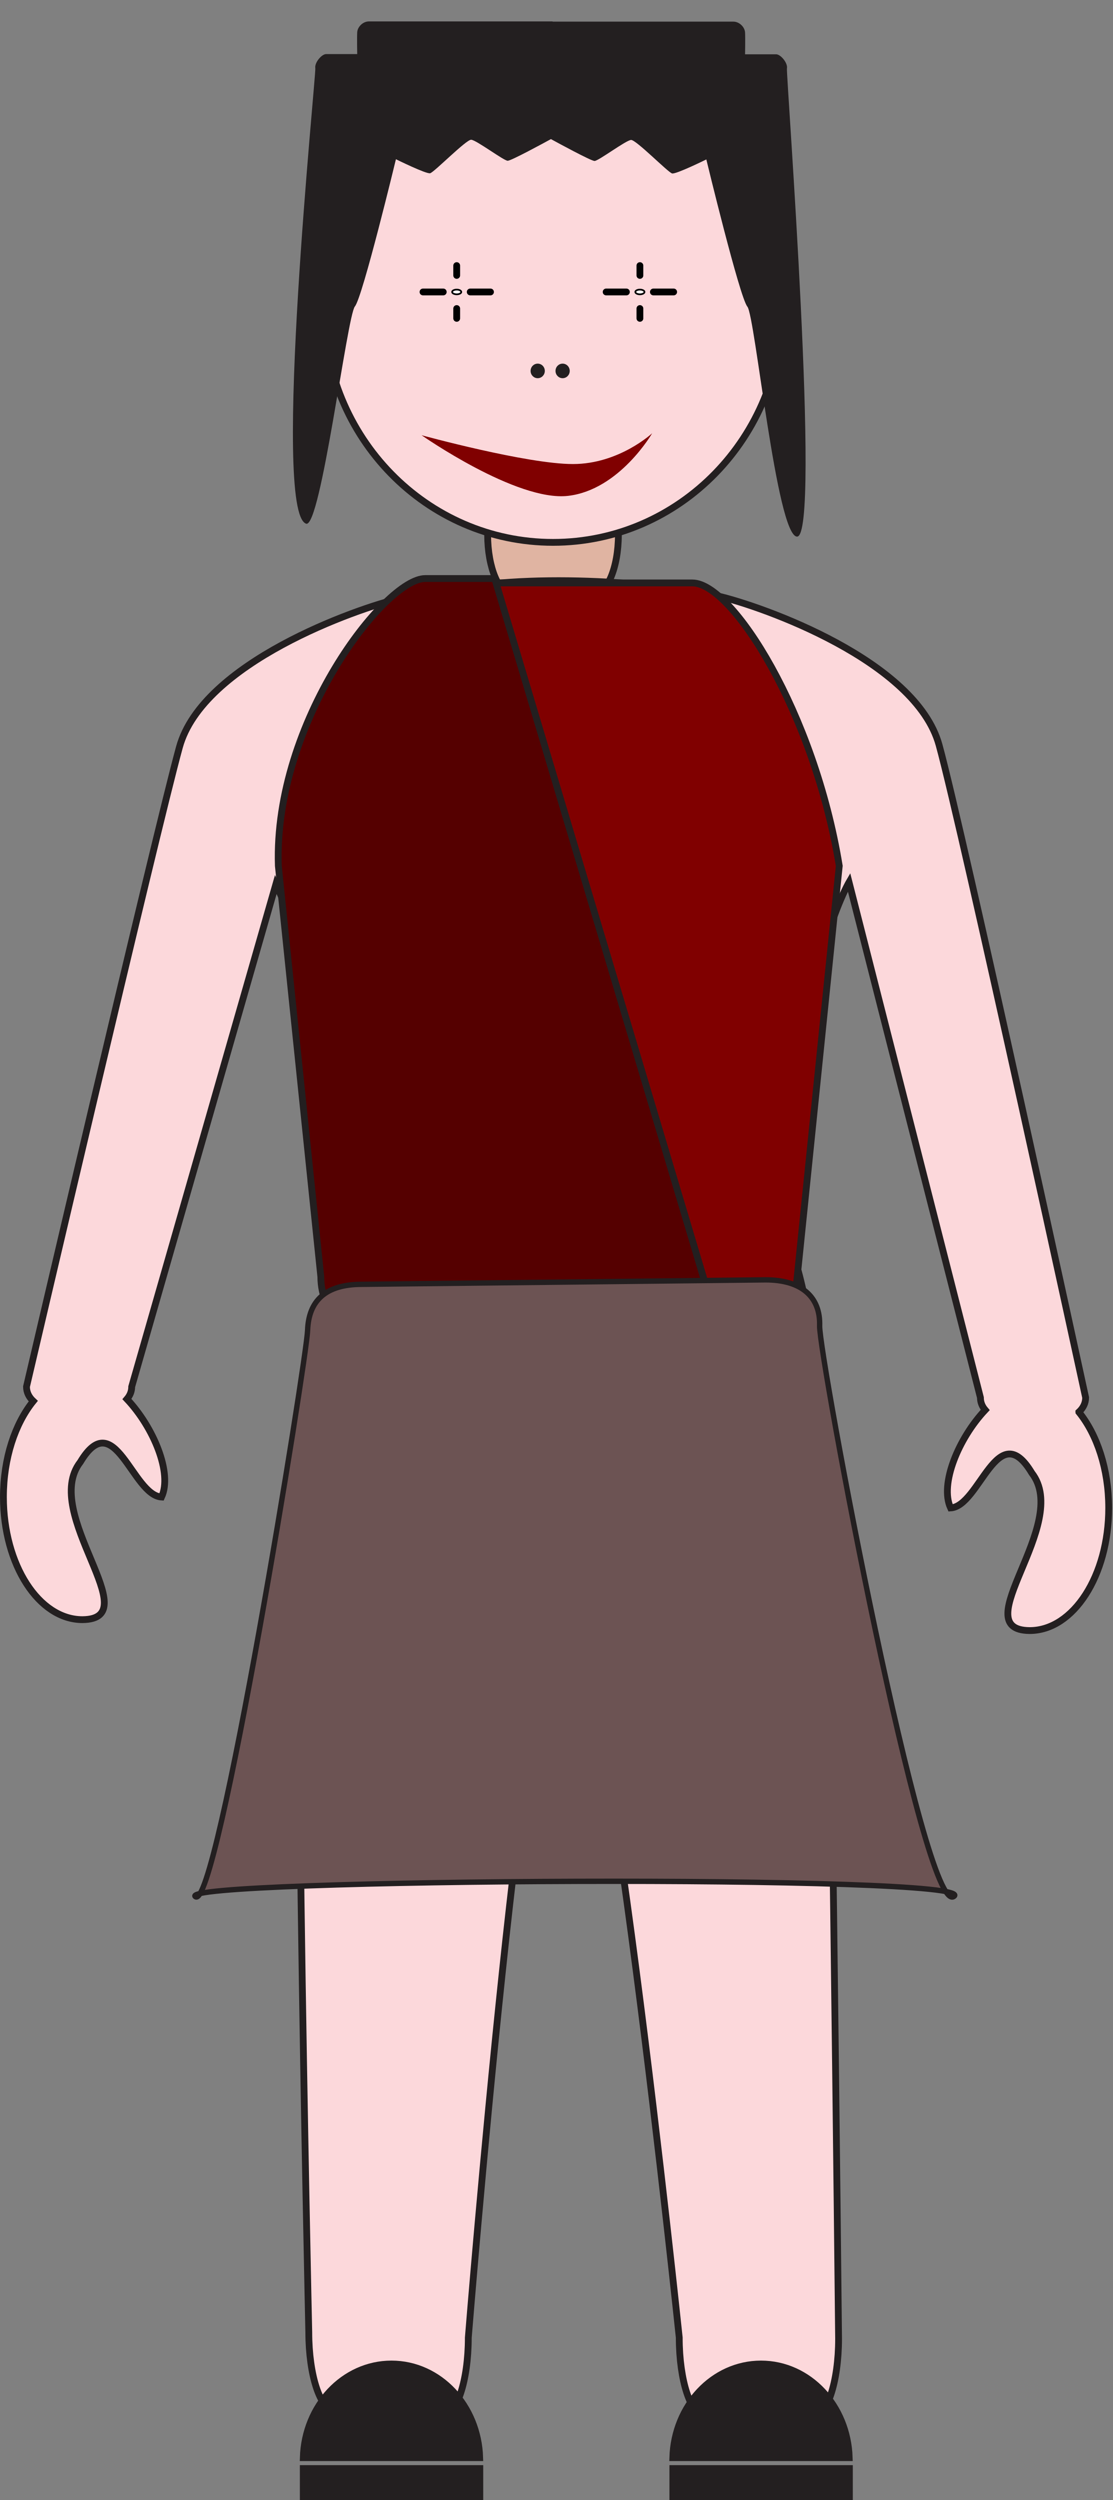<?xml version="1.0" encoding="UTF-8"?>
<svg version="1.1" viewBox="0 0 225 505" xml:space="preserve" xmlns="http://www.w3.org/2000/svg"><rect x="0" y="0" width="225" height="505" fill="#808080" stroke="none"/><g transform="matrix(1.25 0 0 -1.25 0 505)"><g transform="translate(-107.58 -315.6)"><path d="m207.59 633.2c0-5.377-1.86-9.735-4.155-9.735h-12.837c-2.295 0-4.154 4.358-4.154 9.735 0 5.376 1.859 9.734 4.154 9.734h12.837c2.295 0 4.155-4.358 4.155-9.734z" fill="#e0b4a2" stroke="#231f20" stroke-width="1.1"/><path d="m234.08 669.9c0-20.957-16.593-37.946-37.062-37.946-20.469 0-37.062 16.989-37.062 37.946s16.593 37.947 37.062 37.947c20.469 0 37.062-16.99 37.062-37.947z" fill="#fcd8db" stroke="#231f20" stroke-linecap="round" stroke-width="1.1"/><path d="m282.06 491.42c0.687 0.638 1.094 1.417 1.094 2.34 0 0-19.939 91.809-23.701 105.45-3.761 13.645-28.632 22.423-35.768 24.077-9.775 2.266-31.248 3.926-45.202 0.601-2.559-0.296-4.669-0.617-6.119-0.953-7.136-1.654-32.007-10.432-35.768-24.077-3.761-13.646-24.731-103.34-24.731-103.34 0-0.923 0.408-1.702 1.094-2.34-2.94-3.63-4.827-9.219-4.827-15.495 0-10.943 5.726-19.815 12.786-19.815 10.636 0.096-6.798 17.165-0.344 25.476 5.55 9.246 8.408-5.385 13.131-5.661 1.786 3.85-1.278 11.244-5.598 15.829 0.49 0.57 0.774 1.238 0.774 2.006l23.309 81.174s13.561-26.881 10.513-64.484c0 0-4.11-12.28-5.984-25.39-2.248-6.937 0.799-144.1 0.799-144.1 0-6.994 1.879-12.662 4.198-12.662l17.404-0.864c2.318 0 4.197 5.667 4.197 12.661 0 0 9.449 117.74 15.564 118.39 6.115 0.649 18.549-118.39 18.549-118.39 0-6.994 1.88-12.661 4.198-12.661l17.374-0.191c2.318 0 4.198 5.668 4.198 12.662 0 0-1.391 136.26-2.264 145.15-0.872 8.889-2.287 21.578-5.026 29.991-1.558 42.232 8.979 60.235 8.979 60.235l21.249-83.284c0-0.768 0.284-1.435 0.774-2.006-4.32-4.586-7.384-11.979-5.598-15.829 4.723 0.276 7.581 14.907 13.131 5.66 6.454-8.311-10.98-25.38-0.344-25.476 7.06 0 12.786 8.872 12.786 19.815 0 6.276-1.888 11.864-4.827 15.495z" fill="#fcd8db" stroke="#231f20" stroke-width="1.1"/><path d="m185.16 322.45c-0.247 8.402-6.53 15.135-14.267 15.135s-14.02-6.732-14.266-15.135h28.533z" fill="#231f20" stroke="#231f20" stroke-width="1.1"/><path d="m185.18 316.15h-28.555v4.54h28.555v-4.54z" fill="#231f20" stroke="#231f20" stroke-width="1.1"/><path d="m244.92 322.45c-0.247 8.402-6.531 15.135-14.267 15.135-7.736 0-14.021-6.732-14.266-15.135h28.533z" fill="#231f20" stroke="#231f20" stroke-width="1.1"/><path d="m244.95 316.15h-28.555v4.54h28.555v-4.54z" fill="#231f20" stroke="#231f20" stroke-width="1.1"/><path d="m175.99 672.42h3.274" fill="#1fb3ee" stroke="#000" stroke-linecap="round" stroke-width="1.1"/><path d="m183.63 672.42h3.274" fill="#1fb3ee" stroke="#000" stroke-linecap="round" stroke-width="1.1"/><path d="m181.44 676.68v-1.586" fill="#1fb3ee" stroke="#000" stroke-linecap="round" stroke-width="1.1"/><path d="m181.44 669.74v-1.585" fill="#1fb3ee" stroke="#000" stroke-linecap="round" stroke-width="1.1"/><path d="m182.18 672.42c0-0.211-0.332-0.381-0.74-0.381-0.409 0-0.74 0.171-0.74 0.381 0 0.21 0.331 0.382 0.74 0.382 0.409 0 0.74-0.172 0.74-0.382z" fill="#fff" stroke="#000" stroke-width=".275"/><path d="m205.61 672.42h3.274" fill="none" stroke="#000" stroke-linecap="round" stroke-width="1.1"/><path d="m213.25 672.42h3.275" fill="none" stroke="#000" stroke-linecap="round" stroke-width="1.1"/><path d="m211.07 676.68v-1.586" fill="none" stroke="#000" stroke-linecap="round" stroke-width="1.1"/><path d="m211.07 669.74v-1.585" fill="none" stroke="#000" stroke-linecap="round" stroke-width="1.1"/><path d="m211.81 672.42c0-0.211-0.332-0.382-0.74-0.382-0.409 0-0.74 0.171-0.74 0.382 0 0.211 0.331 0.382 0.74 0.382 0.407 0 0.74-0.172 0.74-0.382z" fill="#fff" stroke="#000" stroke-width=".275"/><path d="m234.85 708.54c0.164 0.877-1.015 2.286-1.745 2.286h-5.03s0.052 2.657 0 3.529c-0.052 0.872-0.921 1.75-1.894 1.75h-29.233v0.034h-29.703c-0.974 0-1.841-0.877-1.894-1.75-0.052-0.871 0-3.529 0-3.529h-5.03c-0.73 0-1.91-1.41-1.746-2.287 0.164-0.877-7.107-71.681-1.49-73.599 2.354-0.803 6.637 33.616 7.89 35.107 1.252 1.491 6.637 23.788 6.637 23.788s4.891-2.415 5.532-2.266c0.64 0.149 5.822 5.449 6.637 5.415 0.816-0.034 5.281-3.399 5.908-3.398 0.552 9.8e-4 5.759 2.828 6.992 3.502 1.085-0.593 6.492-3.535 7.054-3.536 0.627-9.8e-4 5.092 3.364 5.908 3.398 0.816 0.034 5.997-5.266 6.637-5.414 0.64-0.149 5.532 2.265 5.532 2.265s5.386-22.297 6.637-23.788c1.251-1.491 4.729-37 8.023-37.161 3.956-0.193-1.789 74.777-1.625 75.654z" fill="#231f20"/><path d="m175.76 649.27s15.369-10.764 23.691-9.799c8.316 0.964 13.603 10.12 13.603 10.12s-5.338-4.98-12.817-4.98c-7.479 0-24.477 4.659-24.477 4.659z" fill="#800000"/><path d="m195.69 659.66c0-0.65-0.515-1.177-1.151-1.177-0.635 0-1.15 0.527-1.15 1.177 0 0.651 0.515 1.178 1.15 1.178 0.637 0 1.151-0.528 1.151-1.178z" fill="#231f20"/><path d="m199.72 659.66c0-0.65-0.515-1.177-1.151-1.177-0.635 0-1.15 0.527-1.15 1.177 0 0.651 0.515 1.178 1.15 1.178 0.637 0 1.151-0.528 1.151-1.178z" fill="#231f20"/><path d="m177.4 625.4h42.162c6.473 0 19.729-21.069 23.748-45.724l-6.874-67.118c0-6.23-5.249-11.28-11.721-11.28h-64.833z" fill="#800000" stroke="#231f20" stroke-width="1.1"/><path d="m187.59 626.11h-11.248c-6.472 0-24.526-23.173-23.747-46.425l6.873-66.417c0-6.229 5.249-11.28 11.722-11.28h53.497z" fill="#500" stroke="#231f20" stroke-width="1.1"/><path d="m231.38 512.78-65.297-0.723c-5.866 0-8.586-2.673-8.755-7.426-0.169-4.753-14.68-94.418-18.165-91.516-3.485 2.903 127.47 3.664 122.7 0.03-4.772-3.635-21.869 87.564-21.726 92.209 0.143 4.645-2.889 7.426-8.755 7.426z" fill="#6c5353" stroke="#231f20" stroke-width=".867"/></g></g></svg>
